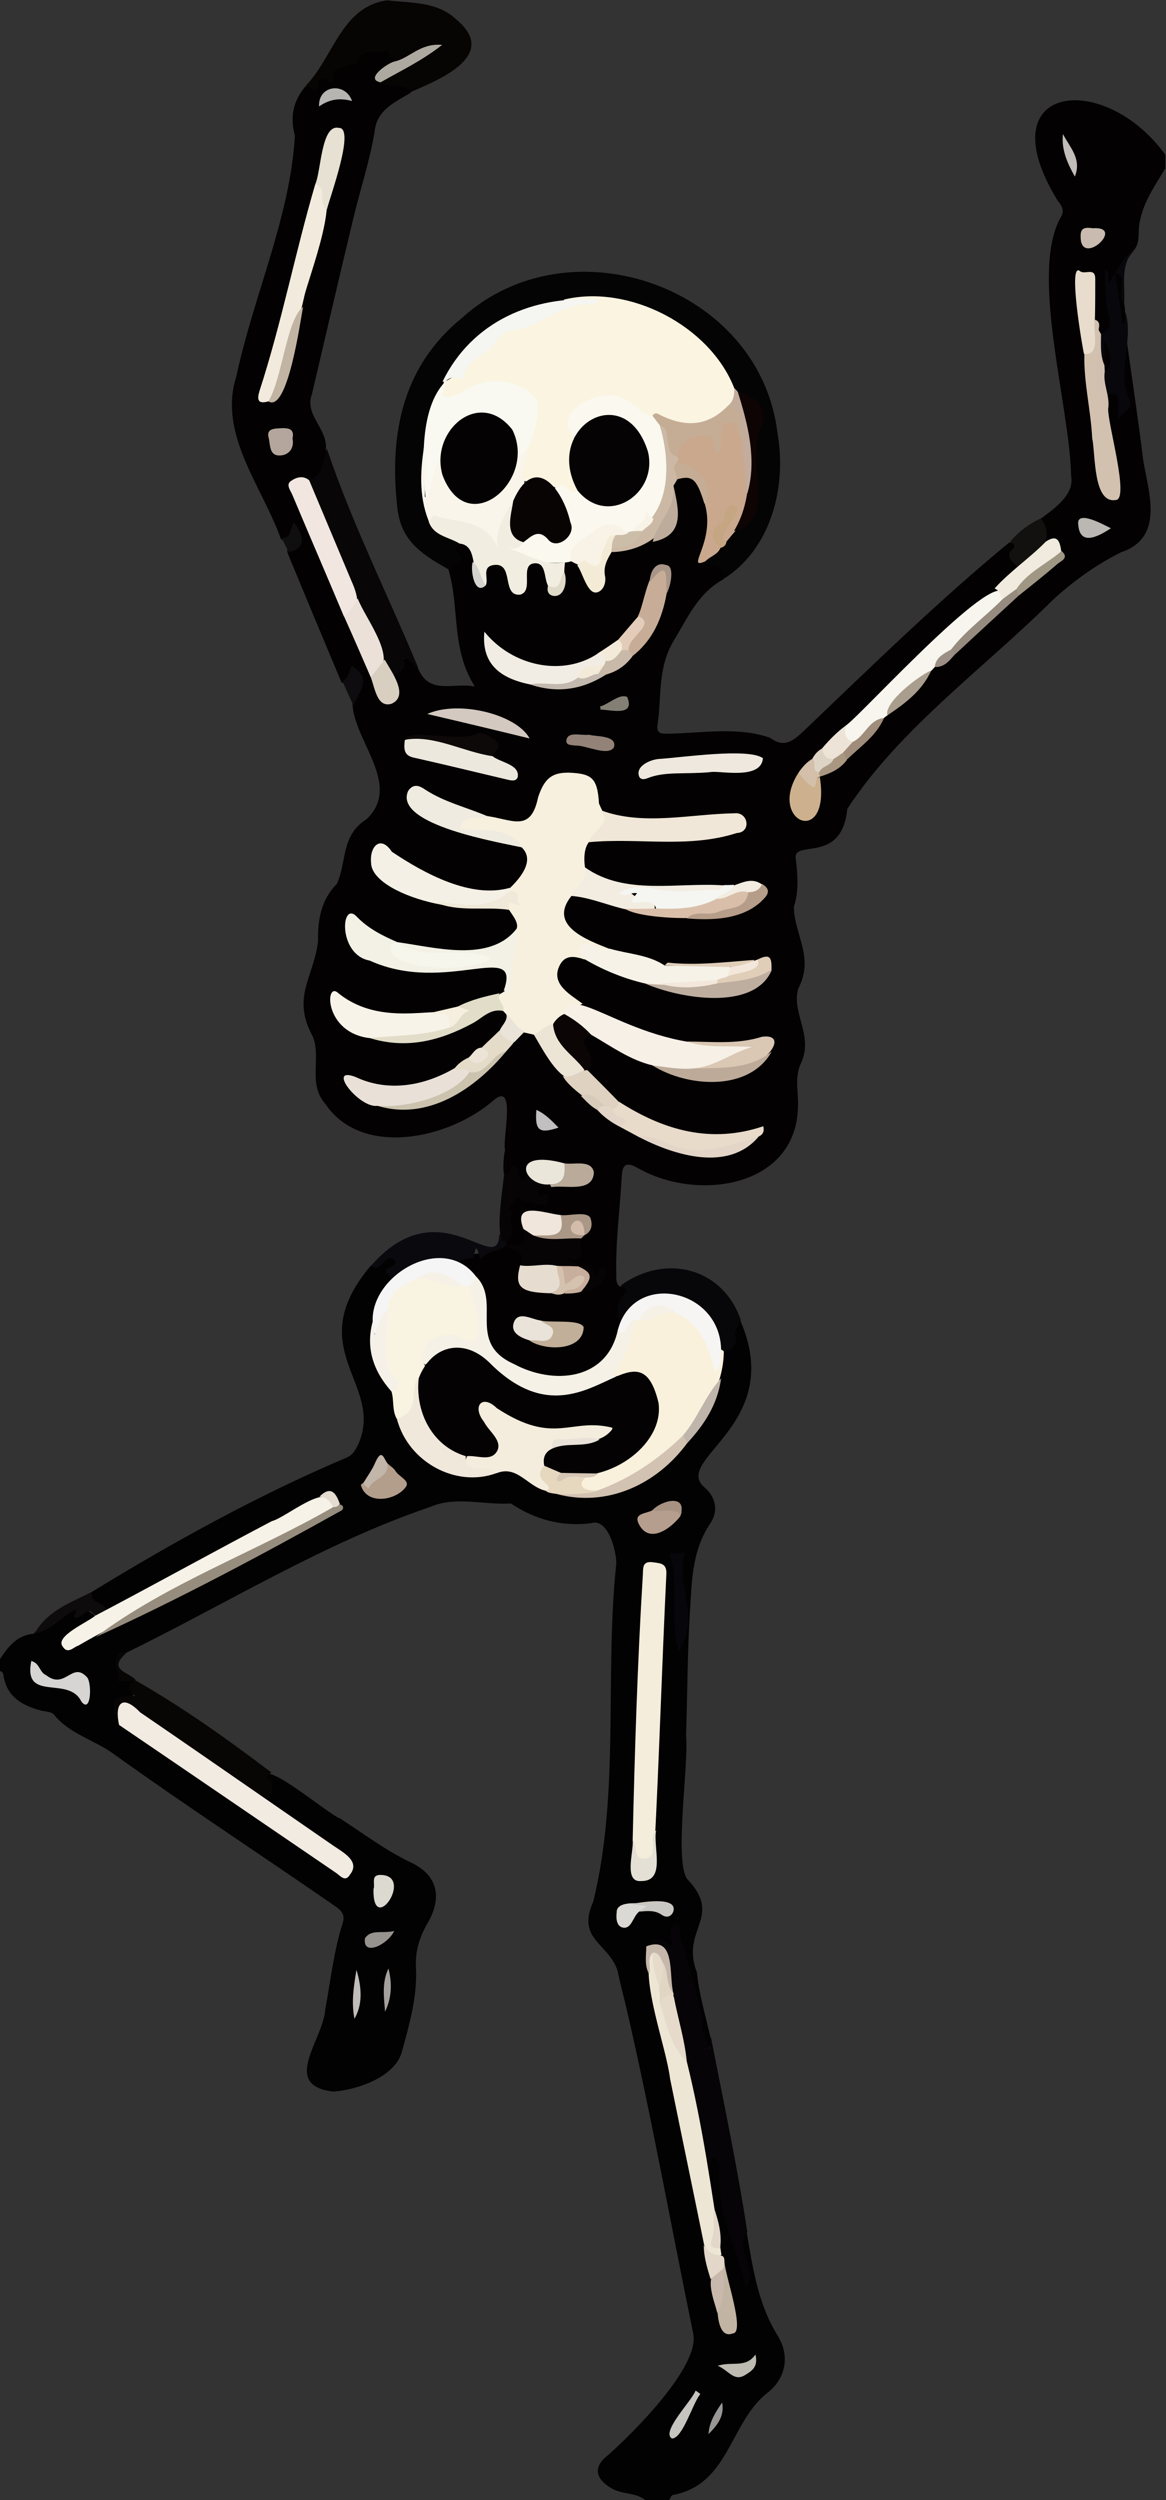 <?xml version="1.0" encoding="utf-8"?>
<!-- Generator: Adobe Illustrator 27.9.0, SVG Export Plug-In . SVG Version: 6.00 Build 0)  -->
<svg version="1.1" baseProfile="tiny" id="Layer_1" xmlns="http://www.w3.org/2000/svg" xmlns:xlink="http://www.w3.org/1999/xlink"
	 x="0px" y="0px" viewBox="0 0 342.8 735" overflow="visible" xml:space="preserve">
<rect x="0" y="0" width="342.8" height="735" fill="#333333" stroke="none"/>
<g>
	<path fill="#030101" d="M122.8,196.2c3.2,8.3,10.2,4.4,16.8,5.6c-7.1-11.1-4.4-23.4-7.8-34.5c0.1-2,3.3-3.3,1.2-5.9
		c1.8-3.9,7.3-0.5,7.1,3.4c0.3,1.8-0.4,3.7,0.7,5.4c1.8,0,0.2-4.9,4.4-4.9c4.9-0.4,3.9,5.4,7.1,7.3c1.5-1,1.1-2.7,1.6-4
		c1.7-7.3,7.6-2.2,8.1,2.7c0.2,2.2,2.5,2.8,2.5,0.2c-0.3-4,0.9-9.7,5.8-5.7c2.1,1.5,2.1,5.5,4.7,5.9c0.9-0.2,1.1-1.1,1.2-1.9
		c-1.3-14.6,24.2-5.9,21.4-21.2c0-2.7-1.4-6,0.9-8c9.6-4.3,12.1,13.9,9.3,20.8c-2.8,5.1,7.9,2.9,4.9,8.9c-7.4,4-10.4,11.1-14.6,18
		c-4.9,8.2-3.5,16.5-4.8,24.8c-0.4,2.9,1.6,2.6,3.5,2.6c9.7-0.2,20.3-2.1,29.6,1.2c4.4,3.3,7.1,0.6,10.1-2.2
		c19.7-18.8,39.2-37.9,60.2-55.2c1.9-0.2,2.5,1,1.8,2.3c-1,1.9,0.4,3.1,0.7,4.6c-0.8,3.5-3.9,5.1-6.1,7.6
		c-20.6,16.7-39.5,35.5-58.1,54.3c-3.9,2.9-0.4,16,4.1,9.1c1.9-2.6-0.1-5.5,0.7-8.2c1.7-3.2,6.4-3.2,8.3-6.5
		c7.9-8.9,17.5-16.2,24.6-25.7c9.6-6.1,17.2-15.2,26.1-22.4c2.6-3,18.9-12.8,8.6-14.5c-1.7-1.4-1.7-1.4-1.7-7.4
		c4.1-3.1,10.3-7.1,9.2-12.9c-0.4-20.6-12.3-59.7-3-76c1.2-1.9,0.2-3.4-1-4.9c-21-34.3,13.6-38.4,31.7-13.4c0,1.3,0,2.7,0,4
		c-3.2,5.3-6.9,10.5-7.7,16.9c-0.3,2.4,0.2,4.9-1.4,7c-2,2.6-3.9,5.2-5.3,8.2c-0.7,2.9-3.1,4.5-3.3-0.1c0.7,4.6,2.2,8.4,1.9,12.5
		c0.6,6.6-5.3,6.2-6.2,0c-1.2-3.8,0.8-8.2-2.2-11.8c-0.6,20.1,3.3,40.4,6.2,60.3c0.2,1,0.8,1.8,2.6,2.1c0.6-9.5-5.2-18.8-2.4-28
		c4-2.2,4.4-1.9,4.9,3.6c1.3-1,0.8-2,0.4-3.3c-0.9-3-2.5-15.8,1.2-16.5c1.6,11.6,3.4,23.3,4.8,34.9c1.7,10,6.2,22.8-6.6,27.1
		c-7.2,3.6-13.9,8.4-19.9,13.9c-20.1,20-45.1,37.9-60.5,61.5c-1.6,16.8-16.6,8.5-15.1,15c0.5,4.6,0.9,9.2-0.6,13.8
		c0.1,8.3,6.1,14.8,1.3,24c-2.2,7.3,4.9,14,0.5,22.6c-1.6,4.2-0.4,8.1-0.6,12.2c-0.5,23.8-29.8,28.1-47.4,17.8
		c-2.7-1.4-4.2-1.2-4.4,2.4c-0.5,9.8-1.9,19.5-1.6,29.4c0,1.2-0.1,2.4,1,3.2c2.4-0.3,3.4,1.2,2.1,2.9c-2.7,3.4-0.7,7-1.9,10.7
		c-2.7,15.7-20.4,17.3-32.5,10.7c-15.9-9.6-1.6-18.8-15.5-31.2c3.3-4.1,9.4-1.7,13.8-5.2c3.1,1.1,7.4,1.3,5.5,6.6
		c-0.6,5.3,0.4,6.1,7.8,6.6c5.6,0.7,10.6,0.2,15.5-3.4c-3.6,1.3-4.1-2.9-6.7-2.5c-2.1-0.9-7.9-1.3-2.4-4.4c1.8-1,1.1-3.3,2.1-4.8
		c7.3-8.3-6.7-4.6-11.6-6.7c-9.6-0.9,2.7,11.3-9.2,9.3c-0.4-0.2-0.7-0.6-0.9-1.1c2.3-10-3.3-17.5,11.1-12.4
		c-4.9-2.1-1.2-5.5,2.5-5.1c3.1-0.5,9.8,1.5,10.4-2.8c-0.2-1.4-1.6-1.4-2.8-1.5c-4.3,0.8-12.4-4.1-13.7,2.1c-1,4.5-5.8,2-4.4-1.7
		c-0.9,0.3-0.9,2.5-2.4,2.1c-1.6,0.1-0.9-7.1-0.5-8.3c-0.9-3.1,3.4-20.1-3.2-14.8c-13.1,11.6-38.9,17.1-49.6,1.3
		c-5.3-6-1.2-13.3-3.7-19.8c-6.4-11.7,0.2-17.3,1.5-28c-0.1-6.2,0.8-12.2,5.5-16.9c3.1-6.7,1.1-14.2,8.8-19.1
		c11.1-10.6-5.5-24.5-4.1-35.8c2.2-1.9,1.8-3.8,0.5-6.1c-1.7-0.7-1.8,2.9-3.8,1.7c-5.3-12.6-10.6-25.3-15.8-37.9
		c-1-3.3,4.2-0.9,2.1-5.7c-0.9,1.7-2.2,2.7-4.1,1.5c-5.4-15.4-18.6-30.8-13.1-47.9c5-23.5,15.9-47,17.2-70.8
		c-1.5-5.3-0.5-10.1,3-14.3c6-2.1,24-20,26.3-7.2c-0.6,2.1-4.3,2.3-3.4,5.4c1.9,1.2,10.1,0.1,8.1,3.6c-4.9,2.9-10,5.1-10.6,11.6
		c-1.4,8.4-4.1,16.5-6.1,24.8c-4.2,17.4-8.2,34.8-12.3,52.2c-2.3,6.1,4.7,10.1,4.1,16.2c1.9,15.9-13,5.4-8.1,15.5
		c7.4,17.4,14.6,34.8,22.4,52c1.2,1.9,0.9,6,4,5.2c2.7-0.7,0.3-4.1,0.9-6.2C118.9,194.5,118.7,189.8,122.8,196.2z"/>
	<path fill="#030202" d="M27,468c24-14.7,48.8-28.4,74.7-39.4c2-0.8,2.6-2.1,3.5-3.7c8.3-18-17.1-28,3.8-52.8
		c2.5-0.7,4.7-4.5,7.4-2.3c1.6,1.4,0,2.6-0.7,3.8c-0.3,5.3-4.7,9.2-5,14.8c-3.4,11,6.2,18.2,7.1,28.4c13,27.6,26.1,9.1,37.1,17
		c21.6,15.5,51.6-5.7,55.9-29.1c0.9-2.3,0.5-4.8,1-7.2c1.8-2,3.5-3.9,3.5-6.9c0-1.1,0.5-2.6,2.3-2.5c13.7,31.2-20.8,41-10.2,49.4
		c3,2.8,3.9,6.7,1.4,10.4c-5.5,8.1-5.4,17.5-6,26.6c-0.7,11.9-0.7,23.9-1.1,35.8c0.9,8.5-3.9,38.8,0.8,42.6
		c9.9,10.9-2.5,14.4,2.4,27c0.6,6.3,2.5,12.5,3.9,18.8c0.3,1.1,0.9,2.8-0.1,3.2c-2.9,0.9-3.8-6.5-4.1-8.5
		c-0.5-8.8-4.8-16.4-5.9-25.3c-0.2,2.9,0.3,6.6-4.7,3.9c-8.6-3.7,7,46.2,6.9,51.9c3.7,18.5,7,37.2,10.9,55.6
		c0.7,1.5,0.1,3.8,3.3,4.5c0.5-6.3-13-52.2-5.3-50.6c1.7,0.5,3.8,1.2,3.3,3.9c-1.7,10.8,3.8,21.8,6.4,31.5c1.1-3.6-6.2-10.4,0-12.7
		c1.8,10.5,3.3,21.1,9.1,30.5c3.8,6.1,2.4,12.9-3.3,17.1c-10.9,9-11,26.7-27.5,29.8c-0.5,0.1-0.7,1-1.1,1.5c-2.3,0-4.7,0-7,0
		c-2.8-2.3-6.6-1.6-9.8-3.4c-4.7-2.7-5.7-6.2-1.4-9.6c7.2-6.3,27.4-26.3,25.3-36c-6.6-32-12.3-64.1-19.7-95.9
		c-0.8-3.5-1.8-7-2.5-10.6c-2.6-8.3-12.2-9.2-7.2-20.4c7.9-32.2,3.3-66.6,6.8-99.6c-0.1-4.2-2.6-13.3-7.5-11.7
		c-8.5,1.1-16.5-1.1-23.5-5.8c-7.8,0.5-16.1-2.2-23.4,0.9c-31.6,10.7-60.2,28.6-90.1,43.2c-3.9,3.7-3,5.9,3,8l0,0
		c1.1,9.9-9,2.3-3.8,12.1c19.8,14.2,40.1,27.7,60.3,41.4c1.5,1,3.7,3.6,5,1.7c1.6-2.4-1.5-4-3.3-5.1c-6.5-4.9-14.7-8.5-19.9-14.7
		c-0.2-2.2,0.7-4.3-0.4-6.5c-1-6.9,19.3,10.8,22.4,11.6c6.9,4.5,13.4,9.4,20.9,13c7.8,3.7,9.2,10.2,4.8,17.8
		c-2.4,4.1-3.7,8.4-3.4,13.2c0.4,8.6-2,16.7-4.2,24.8c-2.2,7.3-13.1,11-20.1,11.5c-15.6-1.8-3-15.2-2.4-24
		c1.6-8.6,2.5-17.3,5.2-25.7c1-3.2-1.8-4.4-3.7-5.8c-21.1-14.6-42.7-28.7-63.6-43.7c-5.7-4.2-13.1-5.9-17.7-11.7
		c-0.7-0.8-2.4-0.8-3.7-1.1c-5.6-1.5-10.2-4.1-11.1-10.5c-0.1-0.8-0.6-1.1-1.3-1.2c0-1,0-2,0-3c2.5-3.8,5.1-7.5,10.2-7.9
		c2.5-3.1,6.5-4,9.3-6.7c1.8-1.7,7.2-0.5,8.8,1.6c-1.5,3.5-5.9,4-8.2,8c26.2-8.9,49-24.9,74.1-36.5c1.8-0.9,4.3-1.3,4.5-4.1
		c-0.9-3-2.6-2.9-4.7-1.3c-4.3,3.5-9.7,5-14.5,7.5C62.9,456,48,467.9,31.1,473.8C29.1,473.1,23.8,470.2,27,468z"/>
	<path fill="#060406" d="M189.9,572.2c2.5-3.6,5-1.7,7.6-0.1c0.5-0.9-0.2-1.5-0.4-2.2c-0.5-1.7,0.7-4.3,1.3-4.4
		c1.9-0.2,1.2,1.8,1.5,3c2.2,9.3,6,18.2,6.6,27.8c0.1,1.7,1.1,3.3,2.1,6.1c0.2-2,0.3-2.8,0.4-3.6c3.7,19.1,7.8,38.2,10.7,57.4
		c-4.2,5.1,3.7,10.5-0.5,16.5c-2.3-11.5-8.1-21.6-7.8-33.4c0-2.9,0.9-4.2-2.3-5.1c-0.1,1.5-0.2,2.9-0.3,4.3
		c-2.6-0.9-2.4-3.4-2.8-5.4c-3-15.2-5.6-30.5-9.4-45.5c0.3-3.7-0.8-7.1-1.1-10.7C195.3,573.2,191.9,573.6,189.9,572.2z"/>
	<path fill="#070609" d="M217.8,388.1c-0.6,1.5-2,3.1-1.7,4.3c1.2,3.4-2.1,5.6-4.6,4.5c-1.7-11.8-15.8-21.3-25.5-11.3
		c-1.2,1.1-1.9,2.8-3.9,2.8c-2.4-10,5.7-7.4,0.4-10.5C196,368.2,212.7,373,217.8,388.1z"/>
	<path fill="#08070B" d="M323.7,98.2c4.1-1.7,2.2-5.2,1.8-7.6c-0.6-3.8-0.6-7.5-0.6-11.5c1.6,1.2,0.5,2.9,1.2,4.2
		c0.6-1.1,1.1-2.1,1.7-3.1c3.2,4,1.6,9.8,2.5,14.2c0.3-0.5-0.4-1.8,0.6-2.5c2.5,8.4-2.8,17.3,1.2,25.6c1.3,3.3-2.6,3.5-3.3,5.8
		c-0.5-2.7,1.6-8.9-3-7.2c-2.8-1.4-2.3-3.8-1.9-6.2c1.6-1.5,1.4-3.6,1.9-5.4c-0.7,0.9,0.3,3.3-2.3,2.4
		C322,104,321.9,101.1,323.7,98.2z"/>
	<path fill="#08070B" d="M327.8,80.2c1.8-2.5,3-5.4,5.9-7c-4.6,4.6-2.8,10.5-3.2,16c-2.4-0.7-0.8-2.7-1.2-4
		C328.7,83.5,329.1,81.6,327.8,80.2L327.8,80.2z"/>
	<path fill="#030101" d="M327.8,80.2c4.2,1,0.3,6.4,2.7,9c0.4,2.1,0.3,4.1,0,6.1c-0.1,0-0.3,0-0.4,0
		C329.3,90.2,328.6,85.2,327.8,80.2z"/>
	<path fill="#080505" d="M35,507.1c-2.8-7.1-2-8.8,4.7-8.5c-1.9-1.8-2.6-3.5,0.3-4.5c14,8,27,17.3,39.8,27c-0.7,0.4-1.8,1.4-1.2,1.8
		c3.2,2.2,0.3,4.3,0.2,6.4c-2.2,0.4-3.8-1-5.4-2.1c-10.4-7.3-21-14.4-31.4-21.8C37.2,501.9,37.2,501.8,35,507.1z"/>
	<path fill="#080505" d="M40,494.1c-1.8,0.1-3.5,0.1-5.3,0.2c0.9-2.4-1.6-4.6-0.3-7.1c0.6-1.2,1.2-1.9,2.6-1.1
		C31.3,491.2,38.5,491.6,40,494.1z"/>
	<path fill="#070404" d="M120.9,27c-2.4-2.7-6.3-0.9-9-2.8c0.3-3,3.3-2.7,5-4c2.5-1.9,5.5-3,8.1-4.8c-3.2,0.3-5.5,3.8-9.1,2.8
		c-1.2-1-2-4.1-2.4-3.6c-2.4,2.4-6.8-1.5-8.1,2.8c-0.6,2.1-2.5,1.2-3.6,2c-1.6,1.1-4.7,0.4-4,4.1c0.3,1.3-1.1,0.7-1.6,0.2
		c-1.4-1.6-2.5-0.1-2.6,0.6c-0.2,4.6-2.5,0.6-3.8,1c8.3-8.5,10.5-23.3,24-25.2c6.9,0.8,14.5,0.3,20.1,5.4
		C146.8,16,130,23.1,120.9,27z"/>
	<path fill="#0A090D" d="M114.9,375.9c-0.1-1.1-3.1-2.2-0.2-3.3c1.2-0.4,1.9-1.1,1.4-2c-2.8-2.9-4,4-7,1.5
		c20.5-23.4,37.4,3.9,37.7-9.3c1.4,0.5,2.3,1.8,2.1,3.3l0,0c-2,1.8-5.2,1.4-7,3.6c-0.6,0.7-0.8,0.2-0.9-0.2
		c-1.4-5.6-1.4,0.2-1.9,0.4c-4.5-0.2-3.7,2.3-6.9,1.8C122.1,369.4,118.2,377.3,114.9,375.9z"/>
	<path fill="#070405" d="M148.9,365.1c-4.8,0.3,0.5-23-0.1-27.4c0,2.4,0,4.9,0,7.4c1.7-0.1,1-2.3,2.5-2.2c1.5,1.1,0.5,3.8,2.8,4.2
		c0.2,0,0.6-1.4,0.9-2.1c2,0.9,7,1.7,7.1,4.1c-1.3,0.2-4.1-0.4-4,1.7c0.1,0.9,0.8,0.8,1.5,0.6c2.4-0.8,1.1,1.1,1.2,1.8
		c1.2,2.5-5.8-0.1-6.9-0.3c-1-0.4-2.1-1.7-2.6,0c-0.3,1-3.2,1.8-0.6,3.4C148.9,358.9,152.4,362.7,148.9,365.1z"/>
	<path fill="#0E0B0C" d="M27,468c-0.7,3.5,3.5,2.9,4.3,5.2c-0.7,3.1-3.1,2.1-4.6,0.5c-1.6-0.2-2.6,1.5-3.9,1.8
		c-2.7,0.6,0.9-2.3-1-2.1c-3.8,2-6.9,6-11.6,6.8C13.9,473.5,20.7,471.2,27,468z"/>
	<path fill="#0E0C0F" d="M100.7,200.3c1.7-1,2-2.9,2.7-4.6c6,3.9,2.4,7.1,0.5,11.7C102.8,205,101.7,202.6,100.7,200.3z"/>
	<path fill="#100F0F" d="M82.8,158.2c3,0.1,2.4-2.8,3.6-4.6c2.7,3.5,4.1,7.5-1.5,8.7C84.2,161,83.5,159.6,82.8,158.2z"/>
	<path fill="#040404" d="M212.9,170.1c0.3-3.9-3.4-3.6-5.4-5.1c0.5-2.1,2.6-2.7,3.7-4.2c2-1.6,2.8-4.4,5.1-5.6
		c9.9-4.9,1.6-18.4,5.5-26.6c2.4-6.8,1.3-9.4-5.3-12.7c-11-18.9-29.1-30.6-50.4-26.8c-21.8,2.5-38.3,19.6-40.3,41.6
		c-0.4,8.5-3,21.3,5.7,26.3c1.4,0.7,3.2,1,3.5,2.9c-0.4,0.6-1.3,1.8-1.2,1.9c5,3.8-1,3.8-1.9,5.6c-8.6-4.8-14.4-8.8-15.2-19.2
		c-2.2-21.2,1.9-40.8,19.2-54.8c31.7-28.7,87.7-9,92.7,34.1C231.3,143,226.8,161.2,212.9,170.1z"/>
	<path fill="#080607" d="M90.9,141.2c4.5-1.5,3.9-6,5.2-9.3c7.4,22,17.9,42.9,26.8,64.3c-1.5-0.6-2.1-2.5-4.5-2.7
		c1.7,3.1-0.7,3.8-2.5,5c-4.9-2.1-7.8-17-11.7-22.3c-3.4-9.2-8-17.9-11.5-27C91.7,146.6,89.4,144.2,90.9,141.2z"/>
	<path fill="#12110F" d="M299,166.5c-6-5.3,2.2-4.8-2-7.3c2.5-2.9,5.5-5.2,9-6.8C310.4,157.7,305.7,166.2,299,166.5z"/>
	<path fill="#F8F0DF" d="M151.9,273c1.1-3.2-5.4-7.1-1.8-8.4c2.1-0.9-0.1-1.6-0.4-2.3c-0.2-0.5-0.1-0.9,0.2-1.2
		c11.3-10.9,1.8-15.2-9.9-16c-1.9-0.3-5.5,1-5.3-2.5c0.2-3.1,3.1-3.3,5.8-2.9c8.8,0.1,15.3,6.4,17.7-5.3c2-6.1,4.6-7.8,11.2-7.1
		c5,0.5,6.3,2.3,6.7,8.9c1.5,3.7,4.2,6.7-0.7,10c-3.7,0.7-3.9,5.7-3.4,8.8c2.3,4.5-1.1,6.4-4,8.4c-7,8.7,4.5,12.9,11.3,15.6
		c-2.5,3.3-7.3-2.8-7.4,3.1c-2.9-1-5.9-1.6-7.5,2c-2.4,5.3,3.3,8.3,6.9,11c-3.5,1.4-5.3,4.6-8.2,6.7c-1.9,1.1-3.4,3.2-6.1,2.4
		c-5.5-1.4-6.1-0.4-8.1-5.9c-1.3-1.8-4.7-3.5-1.9-6.1c2.1-1,3.1-2.4,2.6-4.6C149.3,282.4,150.2,277.7,151.9,273z"/>
	<path fill="#FAF8EF" d="M167.9,165c-3.9,1.7-29.2-1.4-14.9-6.5c2.5-2.5,5.1-3.5,8.7-1.5c2.9,1.7,5-0.4,4.6-3.8
		c0.1-2.7-6.5-12-0.7-11.2c1.4,1.8,3.6,0.6,5,1.9c5.4,4.7,12.3,4.8,15.8,0.2c8.9-9.9-2.8-26.7-13.8-18.1c-1.3,1-2.3,2.5-4.1,2.6
		c-4-2.1-3-5.1-1.2-7.9c5.9-9.4,18.1-5.9,24.9,0.8c7.7,8.3,5.9,21.4,1,30.8c-3.4-0.1-4,4.2-7,4.6C178,156,172.4,155.8,167.9,165z"/>
	<path fill="#CAA88E" d="M211.8,161.1c-0.8,2-3,2.4-4.4,3.9c-6.2,2.8,3.1-5.7-0.2-16.9c0.4-5.3-1.8-8.9-6.6-10.1
		c-1-0.3-1.9-0.5-2.2-1.7c0.1-1.1,0.5-2.2-0.1-3.3c0.1-6.2,11.9-9.1,12.6-2.5c-1.4-7.4,5.8-11,8-2.1c1.9,5.3,0.9,10.9,1.8,16.4
		c0.7,6.3-3.5,9.9-7.1,14.4c-2.7,0.7-1.8-1.1-1.6-2.4c0.4-2.1,2.9-3.2,2.8-5.5C213.5,154.4,209.3,156.8,211.8,161.1z"/>
	<path fill="#F6F1E7" d="M139.9,375.2c7.7,7.6-2.9,19.5,11.2,25.8c11.7,6.3,27.6,4.8,30.6-10.3c2.1-0.4,2.3-4.3,5.4-2.9
		c1.6,3.2-3.4,15-6.6,17.4c-30.4,21.6-35.8-19.6-55.5-4c-6.8-5.3,4.8-12.4,10-9.6c3.4,1.3,4.5,0.2,4-3.4
		C139,384.2,134.6,377.6,139.9,375.2z"/>
	<path fill="#F6F0E6" d="M165.9,298.1c1.8-10.7,22.3,12.1,52.2,8.6c4-1.4,5.4,2.4,1,3.6c-8.5,3.8-18.3,7.4-27.3,2.9
		c-6.7-1.6-12.2-5.7-18-9C170.4,303.1,167.9,301,165.9,298.1z"/>
	<path fill="#F2EDE1" d="M153.9,159.3c-1,1.8-2.5,2.3-4.6,1.8c5.6,1.8,10.6,5.4,16.8,4.2c-0.1,1-0.2,2-0.2,2.9
		c-0.9,1.1,0,2.6-0.7,3.7c-1.1,1.6-2.5,2.5-4.1,0.3c-1.2-2.3-0.5-6.8-3.9-6.6c-4.6,0.3-0.1,8-4.2,9.2c-5.7,0.7-1.7-9.5-7.8-8.7
		c-3.8,0.5-1.4,4.1-2.4,6c-5.3-1.7-1.5-11.7-7.7-12.3c-3.2-2-7.7-2.2-9.1-6.6c1.4-5.9,12.8,0.7,16.7,1.5c1.6,0.6,1.7,2.3,2.2,3
		c0.5-1.7,3.9-13.1,6.4-10.4C152,151.3,150.5,155.8,153.9,159.3z"/>
	<path fill="#F1E7D8" d="M173.1,247.6c1.1-3.6,6.6-5.2,3.8-9.3c12.3,4.5,26.2,1,39,0.8c4.1-0.5,5.1,5.6,0.7,5.8
		C202.3,249.5,187.6,246.2,173.1,247.6z"/>
	<path fill="#F2EBDD" d="M78.9,118c-3.1,0.9-3.4-0.5-2.6-3.1c6.5-20,10.5-40.7,16.4-60.8c8.9,0.2-2.2,27.8-3.3,33.3
		c-1.4,6.5-3.6,12.8-5.3,19.2C82.7,110.6,82.9,115.3,78.9,118z"/>
	<path fill="#F7F5ED" d="M274.8,196.1c-4.3,5-10.5,8.3-13.9,14.2c-3.7,2.5-5.8,6.9-10.3,8.3c-3.3-0.9-3.6-2.8-1.8-5.4
		c4.7-3.3,46.6-49.6,46.6-37.6c0.1,2.4-1.9,3.3-3.3,4.6C286.3,185.5,280.7,191,274.8,196.1z"/>
	<path fill="#F3F0E5" d="M151.9,273c-0.1,5.9-2,11.7-1.6,17.6c0.2,2.5-1.4,0.7-2.2,0.6c5.4-15.1-17,1.4-39.4-8.8
		c-9.5-1.7-8.5-18.1-3.7-12.8c3.4,3.5,7.7,5.6,12.1,7.5c-2.6,4.7,1.9,4.7,4,5c6.5,0.9,13.1,2.8,19.8-0.3c-4.8-1.3-24.2,1.6-23.9-4.8
		C127.9,278.5,144.1,283.1,151.9,273z"/>
	<path fill="#F5F0E5" d="M149.9,261c0,0.4,0,0.8,0,1.1c-4.1,10.2-40.6,2-40.8-8.4c-0.5-4.9,2.8-8.3,6.1-3.3
		C124.6,256.7,138.4,264.3,149.9,261z"/>
	<path fill="#F1E7E0" d="M90.9,141.2c4.1,9.8,8.2,19.5,12.3,29.3c1.6,3.5,4.1,10.3-2.1,10.7C96.1,169.3,91,157.5,86,145.6
		c-0.5-1.3-2-3-0.6-4.1C86.9,140.4,89,139.6,90.9,141.2z"/>
	<path fill="#F6F2E8" d="M171.9,282c-0.4-1.3-2.5-2-1.3-3.8c2.1-2.4,5.8,1.8,8.7,0.7c5.4,1.6,11.3,1.7,16.2,5
		c3.1,0.5,24.4-3,19.2,3.4C201.6,293.8,184.1,289.2,171.9,282z"/>
	<path fill="#F7F3E9" d="M108.8,305.2c-13.7-1.5-13.3-17.1-9.3-13.2c15.9,12.8,37.9-0.9,32.6,10.5
		C124.8,305.9,116.6,306.5,108.8,305.2z"/>
	<path fill="#D3C1B0" d="M325.8,120.2c-0.2,4.2,6.4,26.8,2.2,26.8c-6.7,1.1-5.9-13.7-6.9-18.2c-0.4-8.2-2.5-16.3-2.3-24.6
		c2.7-2.9,0.4-7.4,3.2-10.2c1.5,0.6,1.2,1.8,1,2.9C324.6,104.7,321.1,113,325.8,120.2z"/>
	<path fill="#E8DBCA" d="M187.7,334.2c-1.7-0.9-3.3-1.8-5-2.7c-1.2-0.5,1.8-1.8-0.5-2.2c-3.1-0.4-3.2-4.5-0.2-5.4
		c13.1,8.4,27,12.4,42.4,7.2c0.4,1.6-0.2,2.5-1.3,3C211.7,342.6,199.6,338.1,187.7,334.2z"/>
	<path fill="#F2EDE4" d="M155.8,201.2c-9.9-2-14.2-6.9-13.4-15.5c8.4,10.4,23.3,13.2,33.4,6.4c2.2-1.4,3.3,1.3,2.6,2.9
		c-2.5,2.5-7.2,1.4-8.8,5.4C165.1,203.1,160.4,201.4,155.8,201.2z"/>
	<path fill="#E9E1D8" d="M111,325.1c-5.4,0.8-15.2-11.8-6.5-8.5c9.7,4.6,20.3,2.6,29.2-2.6c1.9-0.2,4.2-1.7,4.7,1.7
		C134.8,323.7,119.3,326.7,111,325.1z"/>
	<path fill="#EFEBE0" d="M143.4,240c-2.7,1.1-6.7-0.9-8.2,3.5c6.6,1.4,14.1-1.1,18.6,5.7c-6.7-1.5-38.3-6.7-33.8-16.7
		c1.6-2.3,3.4-1.5,5.1-0.3C130.8,235.9,137.4,237.4,143.4,240z"/>
	<path fill="#EDE8DD" d="M144.8,222.3c2.3,1.9,8.1,2.4,7.4,6.2c-0.5,1.2-1.6,1-2.6,0.8c-9.4-2.2-18.7-4.5-28.1-6.6
		c-3-0.7-2.7-2.9-2.5-5.1c5.2-2.5,10.2,0.5,15.2,0.9C137.9,218.8,141.9,219.5,144.8,222.3z"/>
	<path fill="#F7F5F4" d="M186.9,388.1c-2.7-0.5-2.8,5.9-5.2,2.7c4.6-17.1,29.9-12.1,30.3,5.9c0.5,2.1,1.2,6.5-1.4,7.1
		c-2.3,0.4-1.6-3-2.7-4.5c-3.8-7.1-10.7-20.2-19.9-11C187.7,388.5,187.3,388.4,186.9,388.1z"/>
	<path fill="#EFE8DE" d="M208.8,227c-7.7,0.7-13.3-0.3-18.5,1.8c-0.8,0.3-1.7,0.5-2.3-0.3c-1.5-3.3,3.4-5.3,6-5.4
		c6.3-0.4,26.1-3.3,30.3-0.2C223.8,229.5,211.2,226.4,208.8,227z"/>
	<path fill="#F3ECE1" d="M168,263.4c1.1-2.9,5-4.5,4-8.4c11.8,8.4,27.3,4.3,40.9,5.3c0,5.4-18.8,2.8-22.7,2.1
		c-2.2-0.5-4.4-1.2-5.7-0.3c0.2,0,1.8,0.9,2.9,2.1c2.9,0.3,5.6-0.8,5,3.6C183.9,269.1,176.2,264,168,263.4z"/>
	<path fill="#F6F5F6" d="M139.9,375.2c-4.1,8.9-9.7-4.1-17.5,1.5c-4,1.9-6.7,5-8.1,9.2c-1.4,2-1.8,4.6-4,6.4
		C105,377.2,129.4,361.3,139.9,375.2z"/>
	<path fill="#070405" d="M170.9,364.2c-1.4,2,2.5,7.4-4.2,5.7c0.8,1.7,2.8,0.7,3.1,2.3c-2.5,1.9-14.5,2.2-16.9-0.3
		c2.4-4.5-2.7-3.9-4-5.9c3.4,0.2,6.5,0.2,5-4.8c1.7-1,2.9,0.6,4.4,1C162.4,363.8,167.4,361.1,170.9,364.2z"/>
	<path fill="#F5F6F2" d="M192.9,267.1c-1.2-4.7-10.7,1.4-5.6-4.5c-1.8-0.4-3.5,1.3-5.4,0c3.6-2.4,7.5-2,11.1-1.2
		c6.2,1.3,12.4,0.1,18.5,0.2c0.4,0,0.9-0.9,1.3-1.4c1,0,2,0,3-0.1C214.8,266.6,198.3,270.7,192.9,267.1z"/>
	<path fill="#E1DDC8" d="M108.8,305.2c7.7-0.9,15.7-0.6,23.2-3.1c1.4-0.9,1-3.2,2.7-3.7c3.3-1-0.2-1.6-0.1-2.5c3.9-2,8.1-3,12.3-3.9
		c-1.2,2,1.8,3.3,1,5.2c-3.8-0.8-6.1,2.1-8.9,3.6C129.4,306,119.5,308.5,108.8,305.2z"/>
	<path fill="#EBE1D8" d="M101.1,181.1c2.1-1.1,2.7-3.4,4.1-5.1c2.2,6.1,13.4,19.4,3.8,23.1C106.4,193.1,103.8,187.1,101.1,181.1z"/>
	<path fill="#C7AD97" d="M196,174.4c-1.3,7.4-4.1,13.9-10.2,18.6c-5.6-3.2,3.3-7.9,1.8-12c1.8-3.2,3-15.1,7.5-14.3
		c1.8,0.6,1.1,2.1,1.2,3.3C196.4,171.5,196.6,173,196,174.4z"/>
	<path fill="#D4C9C0" d="M125.6,209.9c9.4-4.2,26.4,0.2,30.1,7.2C145.9,214.7,136.3,212.4,125.6,209.9z"/>
	<path fill="#E8DCCD" d="M321.9,93.9c-0.8,3.2,2,10.6-3.2,10.2c-0.5-2-4.8-27.3-1.2-24.4c1.4,1.2,4.5-1.3,4.5,2.3
		C322,86,322,90,321.9,93.9z"/>
	<path fill="#E6E1D2" d="M96.1,61.6c-2.9-1.7,0.5-6.3-3.4-7.5c1.7-3.6,1.7-17.7,6.9-16.5C104.6,37.4,96.9,58.2,96.1,61.6z"/>
	<path fill="#CCB9A5" d="M198.9,134.2c1.1,0.7,0.1,1.3,0,2c-0.1,3.9,2.1,1.8-0.9,6.6c2.1,11.7-7.4,19.3-18.1,19.5
		c-0.3-0.4-0.3-0.8-0.1-1.3c2.8-1.8,6.5-2.1,8.2-5.4c9.4-6.4,9-20.4,6-30.4C198.5,123.6,196.9,132,198.9,134.2z"/>
	<path fill="#BEAEA0" d="M189.8,289.2c11.3,0.9,22.6,0.2,33.4-3.8c1.2-0.5,2.4-1.2,3.7-0.2C221.7,297.4,199.7,293.5,189.8,289.2z"/>
	<path fill="#DAC7B4" d="M203.9,314.1c6.3-0.5,11.2-4.6,17.2-6.3c-6.5-0.5-13,0.5-19.2-1.6c7.4,0,14.8,0.9,22.1-1.4
		C234.9,303.3,219.6,321.3,203.9,314.1z"/>
	<path fill="#D9BFAA" d="M192.9,267.1c6.2,0.2,12.3,0.1,18-3c3.1-0.4,5.4-4.2,9.1-2.3c5.1,10.4-31.3,9.1-36.1,5.4
		C186.8,267.2,189.9,267.2,192.9,267.1z"/>
	<path fill="#0C0505" d="M165.9,298.1c2.9,1.6,5.6,3.6,7.9,6.1c-6,3.2,2.7,4.4-1,10.4c-4.8,0.5-7-6-9.9-8.8
		C160.5,303.2,163.1,299.2,165.9,298.1z"/>
	<path fill="#F0EBDE" d="M294.8,176.1c-0.6-1.2-1-2.5-2.4-3.1c4.6-5.1,10.3-8.9,15.1-13.8c3.5-2.3,4.1,0.1,4.5,2.8
		c-0.6,3.9-9.6,7.5-12.6,11.6C298.1,174.6,297.2,176.8,294.8,176.1z"/>
	<path fill="#BDAA99" d="M203.9,314.1c7.9-0.2,16.6,0.4,23-5c-6.6,12-25,10.5-35.1,4.1C195.8,313.7,199.8,314.5,203.9,314.1z"/>
	<path fill="#ECE4D5" d="M162.6,301.1c0.5,6.3,6,9,9.2,13.4c-5.1,8.7-12.2-6.1-14.9-10.4C159,303.4,160.2,301.2,162.6,301.1z"/>
	<path fill="#CDB18E" d="M241,228.3c3.4,21.2-15.7,13.4-6.2-1.2C237.5,227.9,238.6,230.3,241,228.3z"/>
	<path fill="#F9F3E7" d="M167.9,165c-0.9-5.5,4.5-6.7,7.2-9.3c1.4-1.3,5.7-2.9,8.4,0.4c0.2,0.3,0.9,0.1,1.4,0.1
		c-0.1,2.2-2,1.8-3.3,2.3C175.7,160,180.3,171.7,167.9,165z"/>
	<path fill="#E7DCD0" d="M152.9,372c3.7,0.6,7.4-0.8,11,0.2c2.9,5.9,2.8,6.5-2,8C152.9,380,151.2,378.4,152.9,372z"/>
	<path fill="#0D0909" d="M144.8,222.3c-8.5-1.2-17.3-6.4-25.8-4.8c1.7-3.7,15.8,1.1,21.4-1.9c1.5-0.5,4.1,1.1,5.6,2.4
		C147.9,219.7,145.1,220.8,144.8,222.3z"/>
	<path fill="#DFD2C1" d="M165.5,316.3c2.9,0.9,4.8-1.7,7.2-1.7c3.1,3.1,6.2,6.2,9.2,9.3C181.2,330.7,166.6,319.6,165.5,316.3z"/>
	<path fill="#F0E6DC" d="M156.8,363.2c-1-0.6-1.9-1.3-2.9-1.9c-3.4-8.5,6.5-4.5,10.9-4.1C168.9,364.4,161.7,364.1,156.8,363.2z"/>
	<path fill="#CBC3AD" d="M111,325.1c8.3,0.7,22.4-2.8,27-9.9c3.2-1.1,8-8.1,10.8-6.1C139.7,320.1,125.8,329.6,111,325.1z"/>
	<path fill="#C1B4A3" d="M78.9,118c4.1-6.7,5.3-24,10.2-27.8C88.3,94.3,84.6,121.5,78.9,118z"/>
	<path fill="#E3D6C8" d="M187.7,334.2c3.1-0.6,5.8,0.8,8.5,1.9c9.4,4.3,17.7,0.6,26.8-1.9C214.1,344.7,198.1,339.6,187.7,334.2z"/>
	<path fill="#C1AF99" d="M158.9,388.2c2.9,0.8,11.7-0.5,12.7,2c-0.2,7-11.1,7-15.8,4c0.2-0.3,0.4-0.6,0.7-0.7
		C160.5,393.1,160.6,391.1,158.9,388.2z"/>
	<path fill="#EBE6DA" d="M161.7,348.2c-7.8,0.8-12.4-10.7,4.2-6.2C167.8,347,166.8,348.4,161.7,348.2z"/>
	<path fill="#F3EBD5" d="M169.7,166.2c0.8-0.5,2-1.7,2.2-1.5c5.6,4.8,4.4-2,5.6-3.6c1-1.4,0.7-3.9,3.4-3.8c0.7,1.6,0,2.8-1.1,3.9
		c0,0.4,0,0.7,0,1.1c-1.3,2.2-2.5,4.3-1.9,7.2c0.3,1.7-0.4,4-2.2,4.6C172.7,175.1,171.3,168.2,169.7,166.2z"/>
	<path fill="#E9E3D9" d="M158.9,388.2c1.4,1.3,4.6,1.6,3.5,4.3c-1.2,2.8-4.3,1.2-6.6,1.6c-2.6-0.8-5.9-2.2-4.7-5.4
		C152.4,385.3,156.4,387.9,158.9,388.2z"/>
	<path fill="#D8CFC0" d="M109,199.1c1.4-1.7,2.7-3.5,4.1-5.2c1.8,3.4,7.4,10.6,2,13C110.8,208.2,110.2,202.1,109,199.1z"/>
	<path fill="#AEA9A0" d="M115.9,18.1c4.5-0.9,7.5-5.5,14.1-4.9c-6.3,4.9-12.4,7.7-18.1,11C107.1,23.3,113.9,18.6,115.9,18.1z"/>
	<path fill="#E4DCC9" d="M148.8,309.1c-4.4,0.8-5.6,7-10.8,6.1c-1.1-1.7-3.1,0.1-4.3-1.2c1.1-1.4,2.5-2.4,4.1-3.1
		c2.4,0.5,4.3,0.4,3.8-2.9c1.7-1.7,3.5-3.3,5.2-5c1.9,0.5,3.4,1.6,4.4,3.3C150.5,307.2,149.6,308.2,148.8,309.1z"/>
	<path fill="#B9AA9A" d="M161.7,348.2c4.3-0.1,4.5-3,4.2-6.2c2.8,0.5,7.9-1.2,8.7,2.6c-0.2,6.2-8.4,3.7-12.5,4.4
		C162,348.8,161.8,348.5,161.7,348.2z"/>
	<path fill="#B69D8A" d="M201.9,270c2.6-2.6,6.2-0.6,9.2-1.9c3.3-1.5,8.2-0.5,8.9-5.9c1-1.5,2.5-1.8,4.1-2.3c3.3,2,0.9,3.9-0.5,5.3
		C217.8,270.4,209.2,270.6,201.9,270z"/>
	<path fill="#958B7E" d="M294.8,176.1c1.3-1,2.7-2,4-2.9c0.6,0.5,0.6,1.2,0.7,1.9c-6.2,5.7-12.4,11.4-18.6,17.2
		c-0.7-0.1-1.2-0.5-1.4-1.2C283.9,185.3,289.8,181.2,294.8,176.1z"/>
	<path fill="#AA9786" d="M156.8,363.2c5.2-0.1,9.7,1,8-6c2.3,0.4,7.7-1.3,8.8,0.9c0.6,1.8,0.5,3.9-1.7,5c-0.6-0.6-1.1-1.2-1.9-2
		c0.6,1,1.4,1.3,1.9,1.9c-0.3,0.4-0.7,0.7-1,1.1C166.2,363.8,161.4,365.1,156.8,363.2z"/>
	<path fill="#928278" d="M173.3,216c1.3,0.6,8.3,0,7.2,3.7c-1.8,2.8-8.3-0.7-11.3-0.5c-1.1-0.2-2.8,0-2.7-1.5
		C166.9,214.9,170.5,216.3,173.3,216z"/>
	<path fill="#B4A69C" d="M86,128.9c0.6,3-1.2,4.9-3.6,5c-3.3,0.2-2.9-3.1-3.4-5.1c-0.8-2.8,1.6-2.8,3.4-2.9
		C84.4,125.8,86.7,125.8,86,128.9z"/>
	<path fill="#F0E8D8" d="M127.8,265.2c8.5,0.4,14.6,2.9,22.1-3.1c4-0.5,1.3,3,3,3.8c-1.2,1-4.1-2.7-3.1,1.6
		C142.5,266.4,134.8,268.3,127.8,265.2z"/>
	<path fill="#9F9684" d="M299.5,175.1c-0.2-0.6-0.5-1.3-0.7-1.9c3.3-5,8.9-7.4,13.3-11.2c2.3,2-0.1,2.9-1.1,3.7
		C307.3,168.9,303.4,172,299.5,175.1z"/>
	<path fill="#BDAC9B" d="M191.9,159.3c1.3-5.8,6.9-10,6.1-16.5C199.5,149.7,201.6,157.4,191.9,159.3z"/>
	<path fill="#EDE4D7" d="M248.8,213.2c-0.7,2.1-0.5,3.9,1.8,4.9c0.7,2.2-1.3,2.8-2.3,4c-2.1,2.5-8.4,2.5-6.6-2.1
		C243.9,217.4,246.2,215.1,248.8,213.2z"/>
	<path fill="#D1BFAF" d="M325.8,120.2c-7.7-6.3-1.5-15-2.9-23.3c0.3,0.4,0.5,0.9,0.8,1.3c0,3.1-0.3,6.2,1,9.2
		c0.7,0.6,0.7,1.2,0.1,1.8C324.2,113,326.4,116.3,325.8,120.2z"/>
	<path fill="#C5AD95" d="M198.8,141c0.7-1.6-1.7-3.3,0-4.8c5.4-0.5,12.3,7.6,8.3,11.9C204.8,140.6,203.5,139.6,198.8,141z"/>
	<path fill="#E0CEB9" d="M226.8,285.1c-4.9,3.1-10.5,3.3-16,4c-1.3-1.3,2.2-1.5,3-2c2.3-2.8,6.4-2.5,8.9-5
		C226.1,280.4,227,281.1,226.8,285.1z"/>
	<path fill="#A99D8D" d="M260.9,210.3c-1.2-3.7,9.5-11.9,12.9-13.2C271.1,203.1,266.1,206.8,260.9,210.3z"/>
	<path fill="#BBB8B3" d="M326.6,155.3c-6.1,4.1-9.2,3.7-9.6-1C316.3,149.6,324.7,154.4,326.6,155.3z"/>
	<path fill="#9F8C7B" d="M247.9,221.2c0.9-1,1.9-2.1,2.8-3.1c3.6-1.6,4.7-6.6,9.2-7c-2.3,5.3-7,8.4-10.9,12.2
		C248,223,247.5,222.3,247.9,221.2z"/>
	<path fill="#C8AE9D" d="M164.9,372.2c1.6,0,3.3,0,4.9,0.1c0,0,0-0.1,0-0.1c1.6,0.6,3.9,0.3,4.1,3.1c0.3,4.7-4.5,5-7.9,5
		c0.3-3,3.7-2,4.8-4c-1.8-0.3-3.2,3.1-4.8,1.5C164.8,376.6,164.7,374.2,164.9,372.2z"/>
	<path fill="#C9BBB0" d="M321.3,67.1c9.9-0.7-3.7,11.8-3.6,2.4C317.6,66.6,319.5,66.9,321.3,67.1z"/>
	<path fill="#C4B9AE" d="M155.8,201.2c4.7-1,9.8,1.4,14.1-2c2.3-1.2,6.2-3.4,8.3-0.9C171.2,202.8,163.7,203.9,155.8,201.2z"/>
	<path fill="#C9B9A9" d="M178.2,198.3c-0.8-0.1-1.6-0.1-2.4-0.2c-0.6-2.2,2.3-2,2.2-3.8c2-2.6,6.4-6.2,7.9-1.3
		C183.9,195.7,181.4,197.4,178.2,198.3z"/>
	<path fill="#E3CDBA" d="M184.8,191.1c-0.7,0-1.3,0-2,0c-1-0.8-1-1.9-1.1-3c2-2.3,4-4.7,6-7C193.1,183.7,184.5,187.2,184.8,191.1z"
		/>
	<path fill="#D4C2AE" d="M164.9,372.2c1.2,1.5,0.7,3.5,1.3,5.3c1.9-0.6,2.6-2.7,4.9-2.5c2.1,0.7-0.9,3.8-2.2,3.9c-1,0.4-2.4,0-3,1.3
		c-1.4,0.7-2.7,0.4-4-0.1c5-1.6,1.2-5.4,2-8C164.2,372.2,164.6,372.2,164.9,372.2z"/>
	<path fill="#C2BDB9" d="M316,51.9c-2.2-3.9-4-7.9-3.5-12.5C314.5,43.3,318.1,46.7,316,51.9z"/>
	<path fill="#070405" d="M170.6,380c3.9-4.5,3.7-5.8-0.8-7.8c5.8-1.4,5,5.3,6.1,1.9C177.1,369.2,182.3,377.5,170.6,380z"/>
	<path fill="#837F74" d="M176.4,207.7c2.5-0.6,5.7-3.9,8-2.8c2.4,5.8-4.6,3.8-7.9,3.7C176.6,208.4,176.5,208,176.4,207.7z"/>
	<path fill="#EAE3D9" d="M151.3,306.3c-2.1-0.2-3.5-1.4-4.4-3.3c0.6-1.6,2.4-2.8,2-4.9c1.9,1.6,2.9,4.2,5.4,5.1
		C153.2,304.3,152.3,305.3,151.3,306.3z"/>
	<path fill="#F6EFDF" d="M134.6,295.9c1.2,0.4,2.4,0.9,3.6,1.3c-3.2,0.4-3.3,4.4-6.2,4.9c0.8-6-3.8-3.4-6.4-4.1
		C128.6,297.3,131.6,296.6,134.6,295.9z"/>
	<path fill="#F3ECE1" d="M224,260c-0.8,1.8-2.3,2.3-4.1,2.3c-3.4-1.1-5.9,2.2-9.1,1.9c1.3-1.8,4-1.6,5-3.9
		C218.6,259.3,221.2,258,224,260z"/>
	<path fill="#D3BFAA" d="M241,228.3c-1.6,0.5-0.6,2.4-1.8,3.2c-1.8-1.1-3.3-2.6-4.4-4.4c1.1-1.6,2.3-3,4-4c2,0.6,1.4,2.8,2.4,4.1
		C241.4,227.6,241.3,227.9,241,228.3L241,228.3z"/>
	<path fill="#B6B5B2" d="M93.8,31.3c-0.3-6.4,7.8-7.2,9.7-1.6C100.1,28.8,97.1,29,93.8,31.3z"/>
	<path fill="#E0CEB9" d="M214.8,284.3c-6.5-0.1-12.9-0.3-19.4-0.4c0.3-0.3,0.7-0.9,1-0.9c8.5,0.9,17-0.2,25.4-0.8
		C220.1,284.9,217.6,285,214.8,284.3z"/>
	<path fill="#C2BFC1" d="M157.7,326.3c2.7,1.2,4.5,3.2,6.5,5.2C158.5,333.4,157.2,332.4,157.7,326.3z"/>
	<path fill="#E3D6C8" d="M177.9,325.1c2.3-0.1,2.5,3.1,4.8,3.4c2.7,1,0.2,2,0,3c-2.6-1.3-5-2.9-7-5.1
		C175.6,324.6,176.5,324.4,177.9,325.1z"/>
	<path fill="#AA9782" d="M241.1,228.3c-1.5-3.5,1.9-4.1,3.9-5.1c1-0.7,2-1.3,2.9-2c0.4,0.7,0.7,1.5,1.1,2.2
		C247,226.1,244.1,227.4,241.1,228.3z"/>
	<path fill="#F4EADA" d="M181.7,188.1c1.3,0.7,1.2,1.9,1.1,3c-1.3,1.5-2.3,3.5-4.9,3.2c-0.1-1.3-0.8-2.2-2.2-2.2
		C177.8,190.8,179.8,189.4,181.7,188.1z"/>
	<path fill="#DED4C6" d="M245,223.2c-0.7,2-3.4,1.9-4.2,3.9c-2.5-0.4-0.5-3.1-2-4c0.7-1.3,1.6-2.4,3-3.1
		C241.9,222,242.9,223.1,245,223.2z"/>
	<path fill="#A89588" d="M196,174.4c-0.4-5,0.9-10.3-5-3.3c0.1-2.9,1.6-6.1,4.8-5C198.6,166.3,197,172.9,196,174.4z"/>
	<path fill="#F3E7DB" d="M214.8,284.3c2.8-0.3,5.3-1.2,7.9-2.2c1.9,3.5-6.8,3.9-8.9,5C214.2,286.2,214.5,285.2,214.8,284.3z"/>
	<path fill="#ECE5D7" d="M141.6,308c1.2,0.8,3.1,1.3,1.1,3.2c-1.7,1.6-3.4,2.1-4.9-0.3C139,309.9,139.7,308,141.6,308z"/>
	<path fill="#9C9086" d="M279.5,191c0.5,0.4,0.9,0.8,1.4,1.2c-1.7,1.9-3.1,4-6.1,3.9C275.1,193.3,277.4,192.2,279.5,191z"/>
	<path fill="#E0DAC9" d="M161.1,172.2c4.3,1.8,3.2-2.7,4.8-4c1,2.4,0.2,7.3-3.1,7C161,174.9,160.8,173.6,161.1,172.2z"/>
	<path fill="#D5D3CD" d="M139,165.2c2.2,1.8,2.2,4.8,3.8,6.9C139.4,175.3,138.2,167.2,139,165.2z"/>
	<path fill="#D6CABA" d="M177.9,325.1c-1,0-1.7,0.3-2.1,1.3c-2-1-3.5-2.7-5-4.2C174.1,320.7,175.8,323.6,177.9,325.1z"/>
	<path fill="#FAF1DD" d="M198.9,386.1c7.3,3,9.7,10.6,11.3,17.3c2.3-2,1.4-4.5,1.9-6.7c0.2,0.2,0.5,0.4,0.7,0.6
		c-0.1,19-21.4,39.8-39.9,41.7c-3-0.1-3.4-3.9-1.2-5.5c10-2.9,23.3-10.1,20.3-22.5c-1.3-7-6.2-6.1-11.9-6.5c3.4-5,5.5-10.5,6.9-16.3
		C191.1,387.9,194.2,382.9,198.9,386.1z"/>
	<path fill="#F4EDDB" d="M186,541.1c0.6-26.1,1.4-52.2,3-78.2c0.1-2-0.2-4.1,3.1-3.6c2.3,0.3,4,0.4,3.8,3.6
		c-1.3,26.8-2.1,53.9-3.5,80.6c0.8,5.1-7,5.2-6,0C186.5,542.6,186.5,541.8,186,541.1z"/>
	<path fill="#F9F3E1" d="M135.9,378.1c0.7,0,1.3,0,2,0c1.3,4.5,7.2,20.7-3.1,14.9c-4.7-2.4-13,2.2-10.1,8.1c1.1,1.8-0.4,3.1-0.9,4.6
		c-1.6,4.7,0.3,11.1-7.1,11.5c-1.5-2.5-0.8-5.5-1.6-8.1c0.3-0.8,0.5-1.7,0.1-2.4c-4.5-7-2.8-14.3-1.2-21.6c0.2-5.2,4-7.2,8-9
		C127.1,373.5,131.4,376.5,135.9,378.1z"/>
	<path fill="#F2EBE2" d="M35,507.1c-1.4-6.6,1.1-9,6.2-3.7c12.6,8.6,25.1,17.3,37.7,26c6.4,4.4,12.7,8.8,19.1,13.2
		c2.9,2,8,4.6,4.9,8.5c-1.4,2.4-2.9,0.3-4.1-0.5C77.5,536.1,56.2,521.5,35,507.1z"/>
	<path fill="#F6F2E7" d="M28,475c17.1-9,34.6-18.7,51.9-27.8c4.4-1.1,17.2-12.5,18.3-4.2c-23.5,15.8-50.6,26.6-75.2,40.8
		c-1.4,0.4-3.1,2.7-4.6,0.2C16.1,481,26,476.8,28,475z"/>
	<path fill="#EEE6D5" d="M201.9,606c4.7,18.9,7.3,38,10.2,56.9c-3.5,2.2-4.1-0.8-5.1-3c-3.3-16.3-6.7-32.5-10-48.8
		c-1.2-9.7-8.8-29-5.5-37.3c3.1,2.6,2.1,6.6,3.3,9.8C195.5,591.6,198.3,599,201.9,606z"/>
	<path fill="#F4EDDD" d="M160.6,438.3c-5.4-1.1-8.5-7.7-14.6-5.2c-3.9-0.8-12.3,1.2-8.2-5.8c5.9-1.4,8.8-0.3,4.5-6.9
		c-3.7-4.5-2.5-12.2,4.3-7.7c15.6,11.5,30.1,1.5,33.4,6.9c-0.1,8.6-15.4,0.9-17.1,6.8c-1.6,2.8-3.8,6.8-1.1,9.6
		C162.7,437.1,162.7,438.4,160.6,438.3z"/>
	<path fill="#F0E9DB" d="M136.9,428c-0.1,6.6,6,1.6,9,5.1c-11.7,4.3-25.8-3.1-29.2-15.9c7.3-2.7,3.4-8.1,6.2-12.1
		C124.9,414.6,127.5,423,136.9,428z"/>
	<path fill="#978D7F" d="M28.1,481.3c21-15.8,46.9-25,69.8-38.2c0.7-1.6,4.1-0.8,2.6,0.9C77,457.1,52.5,470.2,28.1,481.3z"/>
	<path fill="#D2C2B1" d="M175.9,438.1c9.5-3.5,17.7-9.1,24.9-16.1c1.1,0.4,1.7,1.1,1.2,2.3c-9,12.2-23.6,18.9-38.4,14.9
		C167.1,435.6,171.8,440.3,175.9,438.1z"/>
	<path fill="#07060A" d="M196.8,456.6c1.5,0,2.9,0,4.7,0c-3.6,8,4.8,18-1.9,28.6C196.7,475.9,200,466,196.8,456.6z"/>
	<path fill="#F6F1E8" d="M113.9,385.1c0.6,6.6-2.6,14.6,2,20.1c1.9,1.6,1.6,3-0.8,3.9c-5.5-6.2-7.8-13.2-5.3-21.4
		c0.1,1.1,0.2,2.3,0.4,4.8C111.1,388.8,112.1,386.7,113.9,385.1z"/>
	<path fill="#D6D5D3" d="M9.2,488.3c2.6,0.7,2.3,3.3,4.4,4.2c5.5,4.3,7.6-4,11.8,0.4c1.7,1.2,1.5,11.3-1.5,7.3
		C20.2,492.5,6.7,500.6,9.2,488.3z"/>
	<path fill="#B39E8B" d="M113.9,430.2c0.8,0.8,1.9,1.4,2.4,2.3c1,1.6,4.2,2.8,3.1,4.5c-2.7,4.1-11.6,5.7-13.3-0.4
		c0-0.2,0.4-0.4,0.6-0.6C110.1,435.2,111.9,432.5,113.9,430.2z"/>
	<path fill="#E6D8BF" d="M175.9,438.1c-1.8,1.3-14.2,1.8-15.4,0.2c3.4-1.6-4.7-3-0.5-7.4c2-0.4,3.4,0.7,4.9,1.8
		c0.9,2.3,5.4-1.6,7.2,1.7C168.9,437.4,173.3,438.6,175.9,438.1z"/>
	<path fill="#B69E8E" d="M199.9,445.9c-3.2,4-9.4,8-12.2,1.9c-1.4-3,2.4-2.8,4.1-3.8C194.1,443.1,202.4,441.2,199.9,445.9z"/>
	<path fill="#C2B4A2" d="M213,664.9c0,3.5,6.3,21,2.4,21.1C208.6,688.7,210.9,667.4,213,664.9z"/>
	<path fill="#E5E0D5" d="M186,541.1c1.6,1.9,0.1,5.7,3.7,5.3c4.4-0.7,0.6-6.1,3.2-8.3c-1,4.8,3,15-4.4,14.9
		C183.2,553.5,186.4,544.1,186,541.1z"/>
	<path fill="#BFB5AA" d="M202,424.3c-0.4-0.8-0.8-1.6-1.2-2.3c4.4-5.2,6.6-11.8,11.2-16.8C211,412.8,207.1,418.8,202,424.3z"/>
	<path fill="#DCD9D1" d="M109.8,555.4c0.6-1.5-0.9-4.1,1.9-4.2C122.1,551.1,109.5,569.6,109.8,555.4z"/>
	<path fill="#C7C5C0" d="M205.9,703.8c-2.3,2.8-5.1,12.9-8.3,13.1c-3.5-1.8,5.9-11.2,6.9-14.1C205,703.1,205.4,703.4,205.9,703.8z"
		/>
	<path fill="#DBD9D4" d="M187.9,562c-1.9,1.4-2.2,5.5-5.1,4.6c-1.6-0.6-1.7-2.8-1.5-4.4c-0.1-3.6,7.2-2.7,9.6-2.2
		C190.6,562.2,188.6,561.1,187.9,562z"/>
	<path fill="#C6B7AB" d="M191.9,574.1c-1.9,1.8-0.3,4.2-1.1,6.2c-1.4-2.6-0.8-5.4-0.8-8.1c8.9-3.4,6.5,8.7,8,13.9
		C193.5,584.5,195.7,577.5,191.9,574.1z"/>
	<path fill="#CAC8C2" d="M187.9,562c0.6-0.5,1.3-0.9,2.3-1.7c-1.8-0.2-3.3-0.3-4.8-0.5c2.6-0.5,13.7-2.5,12.6,2
		c-0.4,1.4-1.8,2.3-3.5,1.1C192.5,561.5,190.2,561.8,187.9,562z"/>
	<path fill="#C9B9AC" d="M212.7,666.9c0.3,4.5,0.3,9-1.8,13.1C209.9,676,206.2,667.7,212.7,666.9z"/>
	<path fill="#BDBBB2" d="M211,695.5c4.4-1.4,8.2,0.8,11.1-3.3c0.9,3.7-1.2,4.9-3,6C215.8,700.3,214.3,696.9,211,695.5z"/>
	<path fill="#E2D7C9" d="M212.7,666.9c-1.3,1-2.5,2.1-3.8,3.1c-1-3.3-2-6.5-2-10C210.4,665.7,214,660.1,212.7,666.9z"/>
	<path fill="#C2B5A9" d="M113.9,430.2c0.6,4.2-4.2,4.4-5.5,7.3c-0.1,0.2-1.2-0.8-1.6-1.5c1.2-2,2.7-4,3.6-6.2
		C112.3,425.6,112.9,429,113.9,430.2z"/>
	<path fill="#96938E" d="M115.9,567.7c-2,4.1-9.4,7.6-8.6,2.1C109.2,567.1,112.1,568.5,115.9,567.7z"/>
	<path fill="#C1BDBA" d="M104.2,593.5c-0.9-4.9-0.3-9,0.6-14.4C106.6,585.1,106.4,589.7,104.2,593.5z"/>
	<path fill="#A4A09E" d="M114.2,578.7c1.1,4.3,1,8.6-1,12.7C112.9,587.2,112.2,582.9,114.2,578.7z"/>
	<path fill="#E2D7C9" d="M211.7,661c-1.6,0-3.3-0.2-2.5-2.4c1.1-3.2,0.4-6.4,0.7-9.6C211.2,652.9,212.3,656.8,211.7,661z"/>
	<path fill="#A79282" d="M199.9,445.9c0.5-2.8-6.4-1.3-8.1-1.9C194.5,441,202.5,439,199.9,445.9z"/>
	<path fill="#989795" d="M208.3,715.6c0.2-3.6,2.1-6.5,4-9.3C213.1,710.3,210.8,713.1,208.3,715.6z"/>
	<path fill="#E4DCCF" d="M99.9,442.1c-0.5,0.7-1.1,1.1-2,0.9c-0.9-1.7-2-2.9-4-3C97.3,436.6,98.8,439,99.9,442.1z"/>
	<path fill="#E6DACB" d="M201.9,606c-5-4.6-5.8-11.1-7.9-17c0.6-2.3,1.2-4.4,4.1-2C199.3,593.4,201.3,599.6,201.9,606z"/>
	<path fill="#E1D5C4" d="M198,587c-2.2-1.1-3.1,0.4-4.1,2c0.4-4-1.4-8.3,1-12c1.8,2.7,0.7,6.4,3.1,9C198,586.4,198,586.7,198,587z"
		/>
	<path fill="#030101" d="M324.8,109.2c-0.2-3-0.1-5.1-0.1-8.8C327.1,104.3,326.9,108.3,324.8,109.2z"/>
	<path fill="#FAF4E1" d="M169.8,144.2c-2.3,2.1-3.6-3.5-6-0.8c-3.3-1-6.7-1.9-10.2-2c-3-4.2,1.8-10,1.9-14.5c0-3.3,3.7-6.7-0.7-9.9
		c-5.3-3.9-10.6-5-16.6-2c-1.2,0.6-2.1,1.8-3.5,1.7c-1.6-0.1-3.1,1.9-4.6,0.5c-1.8-1.7,0.3-3.3,0.4-5c4.2-1.3,5.5-5.6,8.4-8.2
		c2.6-2.4,5.9-3.9,7.8-7.1c0.5-0.9,1.7-0.9,2.7-1c9-0.8,15.5-8.1,24.8-7.1c-2.8-0.5-5.9,1.8-8.5-0.7c19.2-4.7,43.1,7.7,50.2,26.1
		c1.4,2.3,0.6,4.2-1.1,5.9c-6.1,7.2-15.3,6.7-23.1,2.2c-3.2-0.6-4.9-3.6-7.8-4.8c-7-4.6-22.4,4-15.1,10.8
		C169.3,133.5,170.1,138.8,169.8,144.2z"/>
	<path fill="#FAF9F1" d="M130.9,112.2c0.6,1.6-1.7,3.9-0.1,4.4c1.5,0.5,3.9-0.6,5.5-1.6c6.5-4.4,15.6-3.8,21,1.8
		c2.2,2.8-0.5,12.3-2.4,15.4c-1.1,0.7,0.3,3-1.6,2.9c-2.8-1.1-0.7-5.8-3.2-7.7c-7.8-7.4-13.4-6.3-19.3,3.6
		c-0.6,5.7-2.2,11.1-5.6,16.1C124.1,136.1,123.4,120,130.9,112.2z"/>
	<path fill="#F9F5EB" d="M150.6,126.3c3.2,1.8,1.9,5.1,2.5,8c0.7-0.8,1.2-1.5,1.8-2.2c0.8,3.2-2.6,6.1-0.8,9.4
		c0.5,2.8-1.1,4.3-3.2,5.6c-2.3,4.2-5.3,8.3-4.7,13.8c-3.5-8.5-11.9-7-18.4-9.3c-0.4-0.1-1.2,1-1.8,1.5c-3-7.6-2.4-15.4-1.1-23.2
		c0,5.4,0,10.8,0,16.2c0.2,0,0.4,0,0.7,0.1c1.6-5.6,3.2-11.2,4.8-16.8c2.3,6.6-0.8,15,8.5,17.1c8,1.7,12.4-8.2,11.7-14.8
		C150.3,129.8,149.5,128,150.6,126.3z"/>
	<path fill="#F5F5F2" d="M130.9,112.2c-0.3,0-0.5,0-0.8,0c8.7-17.8,26.7-25.4,45.7-24.1c-0.8,1.8-2.3,1.3-3.3,1.3
		c-7.8,0.1-13.4,6.4-20.8,7.5c-2.7,0.4-4.5,1.1-6.4,4.1c-2.4,3.7-8.7,4.5-9.1,10.4C134.3,110.8,132.5,110.5,130.9,112.2z"/>
	<path fill="#0E0404" d="M215.8,156.1c6.5-10.9,4.5-24.5,1.2-36.2c-0.5-1.4-1-3.2,0-4.7c5.5,1.4,9,5.1,7,10
		C218.6,134.5,228.8,153.2,215.8,156.1z"/>
	<path fill="#C3AC9C" d="M216.9,115.2c3,9.5,5.7,20.1,2.8,29.9c-1.7-8.8,0-18.2-5.6-25.9c1.6-1.3,1.8-3.2,1.8-5.1
		C216.3,114.5,216.6,114.8,216.9,115.2z"/>
	<path fill="#C5A683" d="M211.8,161.1c-2.9-2.4-3.2-5.2-0.1-7.2c1.9-1.2,0.9-2.9,1.9-4.2c1.1-2.5,4.3-1.1,2.8,1.3
		c-0.4,1.7-6.2,7.8-2.8,8.1C213.5,160.3,212.8,160.8,211.8,161.1z"/>
	<path fill="#050304" d="M169.8,144.2c-10.2-18.6,14-33,20.7-11.4C193.5,145.2,178.6,155,169.8,144.2z"/>
	<path fill="#090404" d="M150.9,147.2c6.3-14.2,14.6-3.5,16.8,6.4c1.8,3.6-3.6,8-6.3,5.3c-3-3.7-5.1-1.3-7.5,0.5
		C148,157.8,150.3,151.4,150.9,147.2z"/>
	<path fill="#C5AD95" d="M214.1,119.2c4.5,1.6,3.6,5.5,3.8,9c-1.5-1.1-1.1-4.6-3.5-4.2c-1.9,0.3-2.2,2.6-2.4,4.4
		c-0.3,1.7,0.7,3.7-1.5,5.2c-0.8-2.4,0.2-5.9-4.3-5.5c-4.2,0.3-6.3,2.3-7.2,6.1c-4.3-0.8-1.2-8.3-4.9-9c-0.8-1-1.5-2-2.3-3
		c1-1.3,1.8-0.4,2.9,0.1C202.4,125.9,208.6,124.9,214.1,119.2z"/>
	<path fill="#CBBDA8" d="M179.9,161.2c-0.1-1.4,0.3-2.7,1.1-3.9c1.4-0.1,2.9,0.3,4-1c1.4,0.1,2.5-1.4,3.9-0.1
		C187.3,160.2,183.7,160.9,179.9,161.2z"/>
	<path fill="#F9F3E7" d="M188.9,156.1c-1,0-2,0-3,0.1c0.8-2.1,4.1-2,3.9-5.7c-0.1-1.6,0.8,2,2.3,1.8
		C191.9,154.3,189.9,154.8,188.9,156.1z"/>
	<path fill="#040202" d="M164.9,433c-1.6-0.7-3.3-1.4-4.9-2.1c-0.4-2,0-3.7,1.9-4.8c6-4.5,13.6,0.4,18.4-6.3
		c-12.5-3.3-17.1,5.4-34.2-5.8c-4.4-4.3-7.4-0.5-3.8,4c1.4,2.8,5.4,5.4,3.9,8.5c-1.8,3.4-6,1.2-9.2,1.6c-9.7-2.8-15-12.7-13.9-22.9
		c3.6-9.5,12.9-12.1,20.6-4.8c27.1,27.6,43.6-14.4,49.9,12C195.4,425.3,177.7,436.9,164.9,433z"/>
	<path fill="#F7F6ED" d="M117,277c8.1,6,18.2,0.8,27.4,4.6c-4.1,4.3-28.6,4.2-29.5-2.5C114.3,276.8,116.3,277.5,117,277z"/>
	<path fill="#F3E7DB" d="M210.9,288.1c0,0.3,0,0.7,0,1c-5.7,1.3-11.3,1.8-17,0C199.6,288.8,205.2,288.5,210.9,288.1z"/>
	<path fill="#F4EADA" d="M177.9,195.1c-0.7,1-1.4,2-2,3c-2,0-3.7,2.1-5.9,1.1C170.6,194.1,175.3,196.7,177.9,195.1z"/>
	<path fill="#F6F1E7" d="M198.9,386.1c-4-1.2-7.1,2.8-11,2C189.8,383.4,195.4,382.4,198.9,386.1z"/>
	<path fill="#F6F1E7" d="M135.9,378.1c-4.9,0.7-9.1-3.3-14-2C126.9,372.9,130.5,373.4,135.9,378.1z"/>
	<path fill="#D3BCAA" d="M171.9,363.1C162.9,363.7,171.5,353.2,171.9,363.1C171.9,363.1,171.9,363.1,171.9,363.1z"/>
	<path fill="#D5C6B5" d="M164.9,433c3.7,0.1,7.3,0.1,11,0.2c-2.9,2.8-7.2-0.6-10.4,1.8C163.4,436.5,163.2,434.3,164.9,433z"/>
	<path fill="#E6DACB" d="M194.9,577c0.3,2.4-0.4,4.7-1,7c-1.4-3.2-2.1-6.5-2-10C193.9,574,194.2,575.8,194.9,577z"/>
	<path fill="#E9E2D9" d="M176.3,423.2c-4.5,2.7-9.9,0.5-14.4,2.9c0.8-1-0.1-3.2,2.3-3C168.3,423.4,172.3,422,176.3,423.2z"/>
	<path fill="#040202" d="M150.6,126.3c7.5,14.9-13.2,32.7-20.5,13.4C126.3,126.6,141,114,150.6,126.3z"/>
</g>
</svg>
